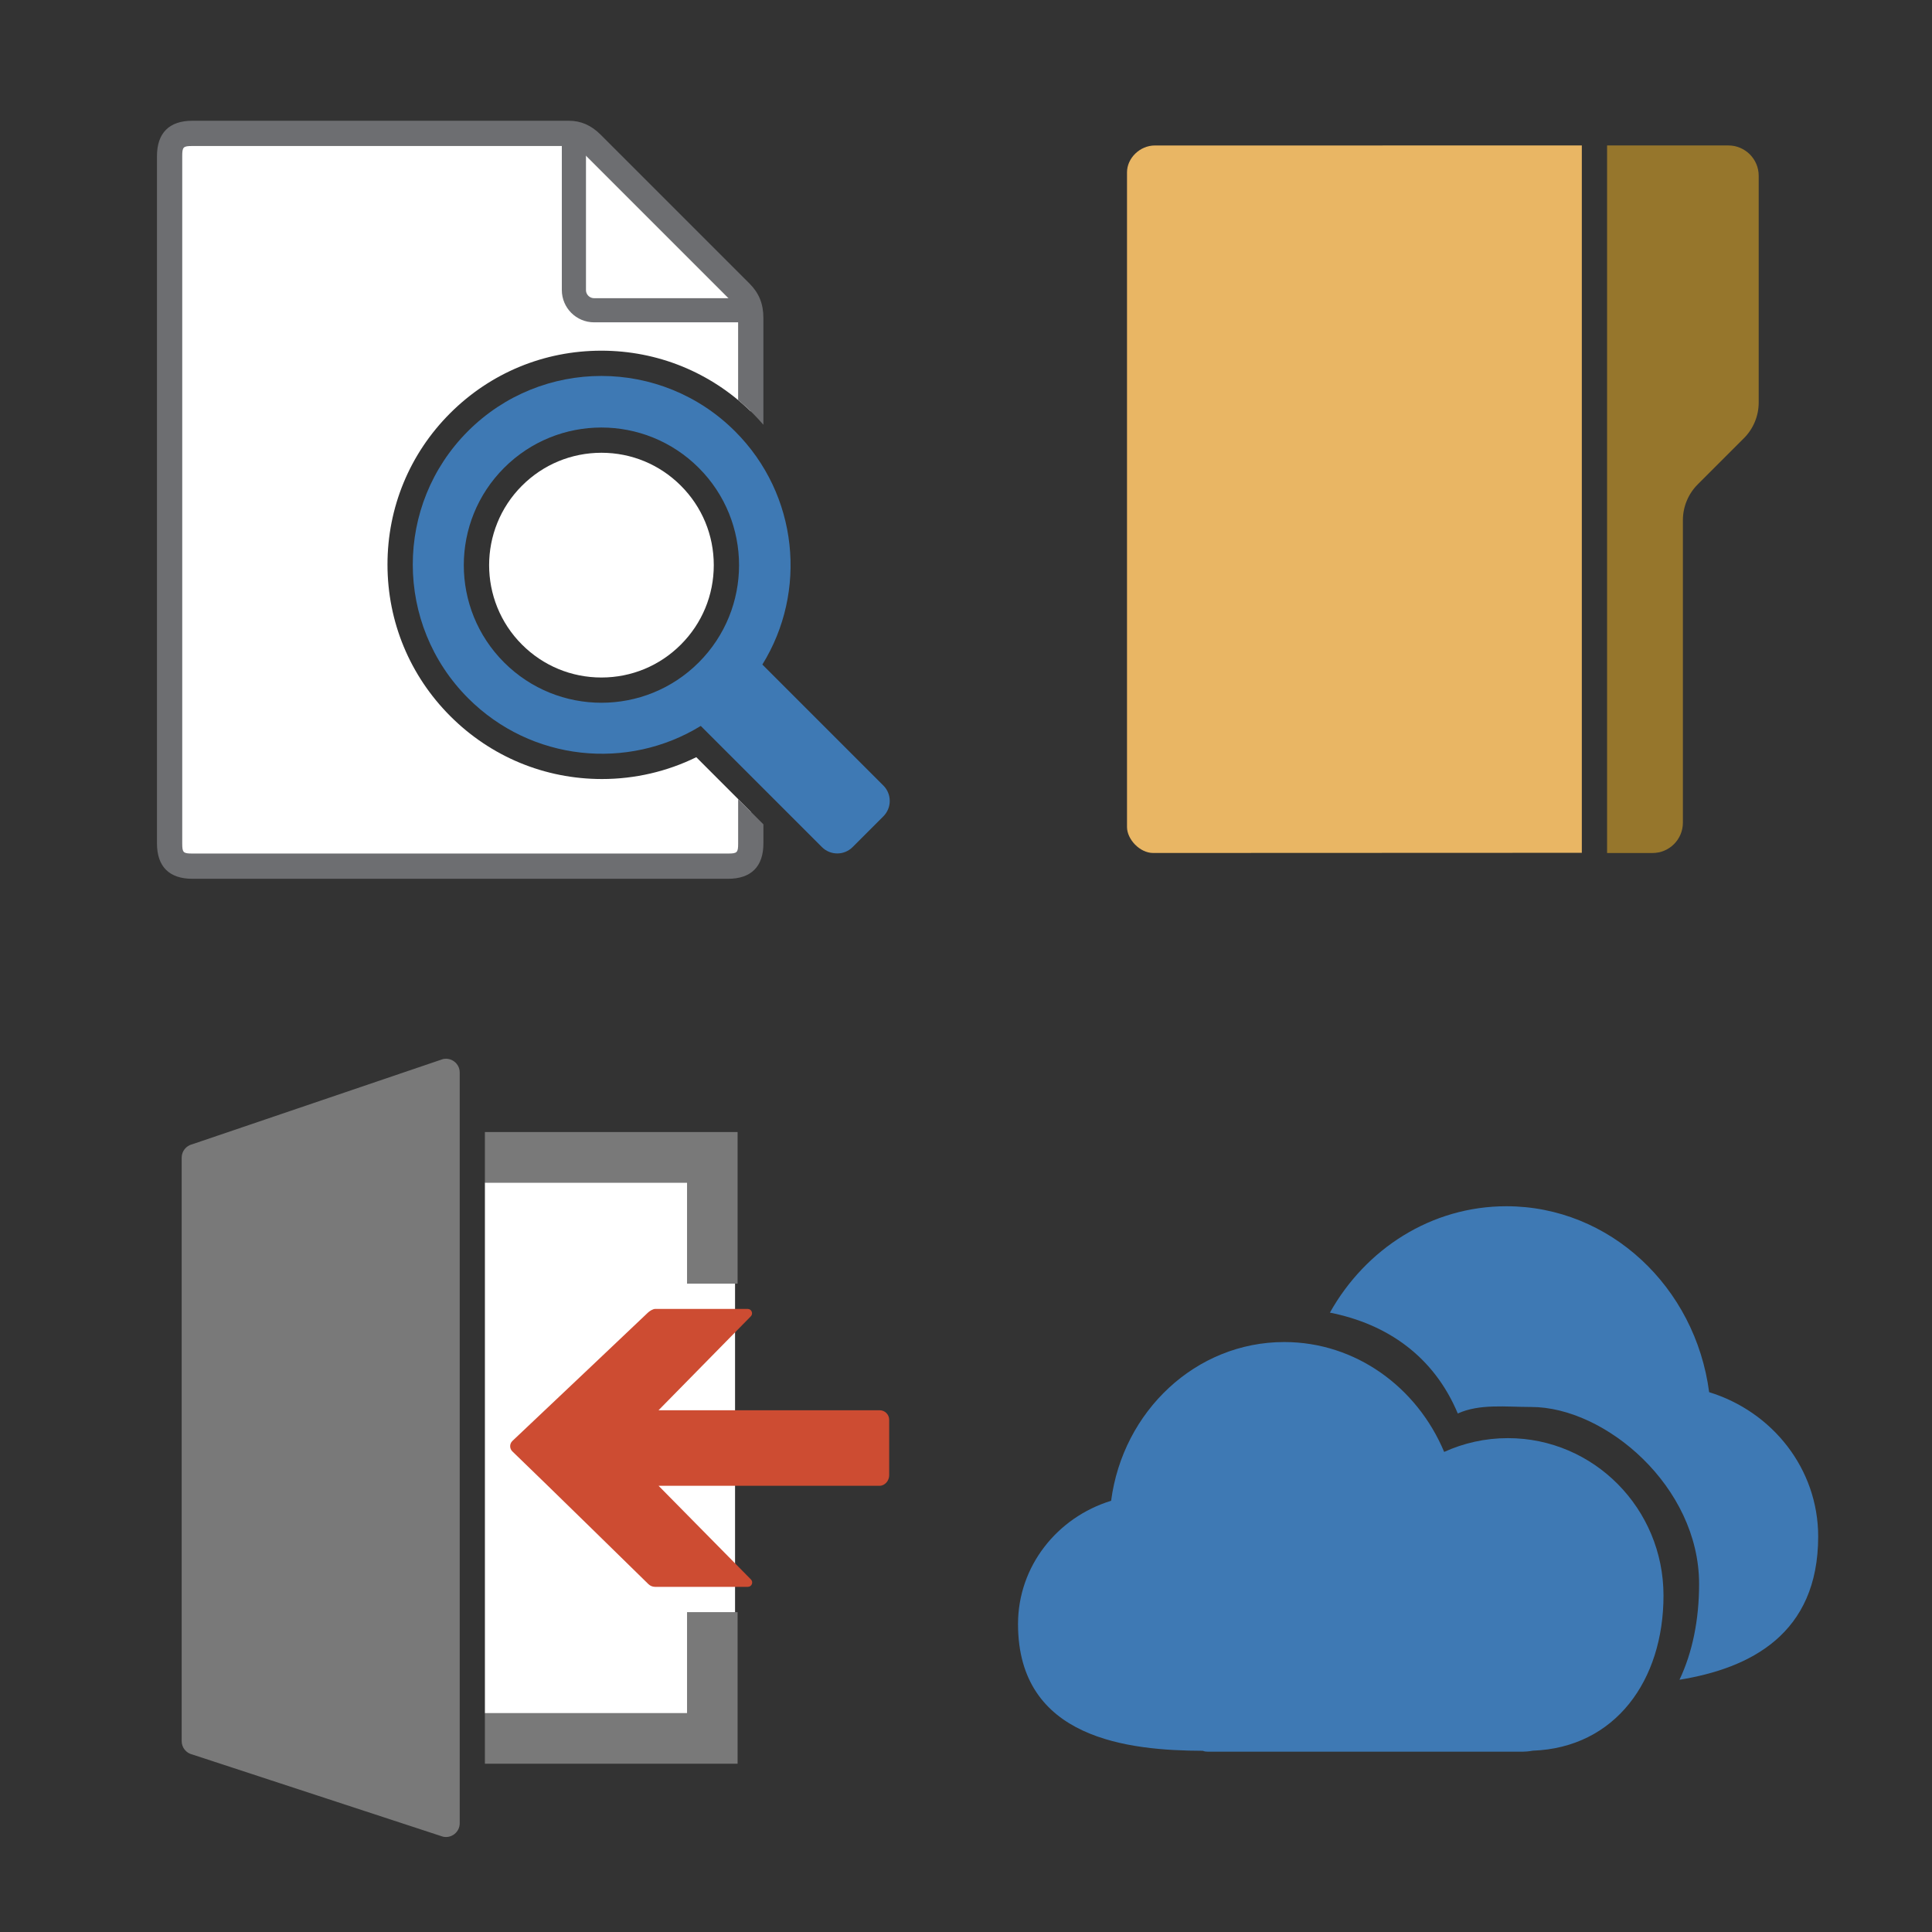 <?xml version="1.0" encoding="utf-8"?>
<!-- Generator: Adobe Illustrator 18.0.0, SVG Export Plug-In . SVG Version: 6.00 Build 0)  -->
<!DOCTYPE svg PUBLIC "-//W3C//DTD SVG 1.1//EN" "http://www.w3.org/Graphics/SVG/1.1/DTD/svg11.dtd">
<svg version="1.1" id="Layer_1" xmlns="http://www.w3.org/2000/svg" xmlns:xlink="http://www.w3.org/1999/xlink" x="0px" y="0px"
	 viewBox="0 0 80 80" enable-background="new 0 0 80 80" xml:space="preserve">
<rect x="0" y="0" width="80" height="80" fill="#333333" stroke="none"/>
<g id="icon">
	<g>
		<path fill="#FFFFFF" d="M21.614,20.112c-1.814,1.814-1.814,4.765,0,6.579c0.879,0.879,2.047,1.363,3.29,1.363
			c1.243,0,2.411-0.484,3.289-1.363c0.879-0.879,1.363-2.047,1.363-3.29c0-1.243-0.484-2.411-1.363-3.29s-2.047-1.363-3.289-1.363
			C23.661,18.749,22.493,19.233,21.614,20.112z"/>
		<path fill="#FFFFFF" d="M28.832,31.354c-1.209,0.593-2.544,0.904-3.905,0.904c-2.371,0-4.601-0.924-6.279-2.602
			c-1.676-1.676-2.601-3.904-2.603-6.273c-0.002-2.369,0.918-4.596,2.592-6.27c1.672-1.672,3.895-2.592,6.261-2.592
			c2.329,0,4.521,0.893,6.189,2.515c0-2.238,0-3.789,0-3.875c0-0.471-0.154-0.782-0.419-1.046c-1.552-1.552-5.86-5.86-6.173-6.173
			c-0.367-0.366-0.693-0.418-0.941-0.418s-15.59,0-15.59,0c-0.665,0-0.942,0.271-0.942,0.942v28.459c0,0.67,0.277,0.942,0.942,0.942
			h22.181c0.665,0,0.942-0.271,0.942-0.942c0,0,0-0.487,0-1.314L28.832,31.354z"/>
	</g>
	<path fill="none" stroke="#6D6E71" stroke-miterlimit="1" d="M23.764,5.837v6.173c0,0.462,0.375,0.837,0.837,0.837h6.173"/>
	<path fill="#6D6E71" d="M30.565,33.087v1.837c0,0.379-0.039,0.419-0.419,0.419H7.965c-0.379,0-0.419-0.039-0.419-0.419V6.465
		c0-0.379,0.039-0.419,0.419-0.419h15.59c0.148,0,0.327,0.021,0.571,0.265l6.173,6.173c0.159,0.159,0.265,0.335,0.265,0.676v3.403
		c0.212,0.176,0.418,0.363,0.616,0.56c0.15,0.15,0.292,0.306,0.43,0.465v-4.428c0-0.576-0.182-1.026-0.572-1.416l-6.173-6.173
		C24.481,5.187,24.052,5,23.555,5H7.965C7.007,5,6.5,5.507,6.5,6.465v28.459c0,0.958,0.507,1.465,1.465,1.465h22.181
		c0.958,0,1.465-0.507,1.465-1.465v-0.79L30.565,33.087z"/>
	<path fill="#3E79B4" d="M36.579,32.528l-5.011-5.011c1.87-3.016,1.495-7.03-1.127-9.653c-3.058-3.058-8.011-3.063-11.063-0.011
		s-3.047,8.005,0.011,11.063c2.615,2.615,6.615,2.995,9.628,1.143l5.016,5.016c0.352,0.352,0.922,0.352,1.273,0l1.273-1.273
		C36.93,33.45,36.93,32.88,36.579,32.528z M28.933,27.431c-2.225,2.225-5.833,2.225-8.059,0s-2.225-5.833,0-8.059
		s5.833-2.225,8.059,0C31.159,21.597,31.159,25.205,28.933,27.431z"/>
</g>
<g id="icon_1_">
	<path fill="#E9B664" d="M65.5,6.023v29.29c0,0-14.122,0.007-17.751,0.007c-0.556,0-1.082-0.571-1.082-1.074
		c0-0.67,0-26.344,0-27.111c0-0.581,0.527-1.111,1.155-1.111C48.762,6.023,65.5,6.023,65.5,6.023z"/>
	<path fill="#96762C" d="M66.546,35.319V6.023h5.022c0.693,0,1.256,0.562,1.256,1.256v9.387c0,0.555-0.22,1.087-0.613,1.48
		l-1.913,1.913c-0.392,0.392-0.613,0.925-0.613,1.48v12.526c0,0.693-0.562,1.256-1.256,1.256H66.546z"/>
</g>
<g id="icon_2_">
	<rect x="20.079" y="48.968" fill="#FFFFFF" width="10.358" height="21.972"/>
	<path fill="#797979" d="M18.342,76.053L7.969,72.652c-0.26-0.058-0.446-0.289-0.446-0.556v-24.16c0-0.265,0.182-0.494,0.44-0.555
		l10.373-3.525c0.358-0.084,0.7,0.187,0.7,0.555v31.086C19.036,75.861,18.698,76.132,18.342,76.053z"/>
	<g>
		<polygon fill="#797979" points="28.449,66.755 28.449,70.94 20.079,70.94 20.079,73.032 30.542,73.032 30.542,66.755 		"/>
		<polygon fill="#797979" points="28.449,53.153 30.542,53.153 30.542,46.875 20.079,46.875 20.079,48.968 28.449,48.968 		"/>
	</g>
	<path fill="#CD4C32" d="M26.828,54.354c0.074-0.07,0.208-0.155,0.309-0.155l3.824,0.001c0.16,0,0.24,0.194,0.127,0.308
		l-3.819,3.887h9.154c0.219,0,0.396,0.177,0.396,0.396v0.828v0.775v0.698c0,0.219-0.177,0.431-0.396,0.431h-9.153l3.824,3.878
		c0.113,0.114,0.032,0.307-0.128,0.307h-3.84c-0.102,0-0.201-0.04-0.274-0.11c0,0-4.439-4.352-5.634-5.497
		c-0.125-0.119-0.124-0.318,0.002-0.437C22.419,58.537,26.828,54.354,26.828,54.354z"/>
</g>
<g id="icon_3_">
	<path fill="#3E79B4" d="M68.882,66.068c0-3.6-2.885-6.518-6.444-6.518c-0.94,0-1.833,0.205-2.638,0.571
		c-1.123-2.679-3.665-4.55-6.623-4.55c-3.658,0-6.681,2.86-7.168,6.573c-2.235,0.686-3.855,2.711-3.855,5.104
		c0,4.776,4.602,5.238,7.655,5.249c0.062,0.028,0.128,0.036,0.198,0.036h13.056c0.074,0,0.222-0.008,0.406-0.041
		C66.883,72.368,68.882,69.586,68.882,66.068z"/>
	<path fill="#3E79B4" d="M70.772,57.647c-0.57-4.349-4.111-7.699-8.396-7.699c-3.114,0-5.833,1.77-7.307,4.405
		c2.384,0.473,4.306,1.818,5.295,4.177c0.906-0.412,1.984-0.27,3.042-0.27c3.054,0,6.95,3.282,6.95,7.33
		c0,1.473-0.273,2.831-0.812,3.965c2.917-0.474,5.743-1.881,5.743-5.931C75.287,60.823,73.39,58.451,70.772,57.647z"/>
</g>
</svg>
